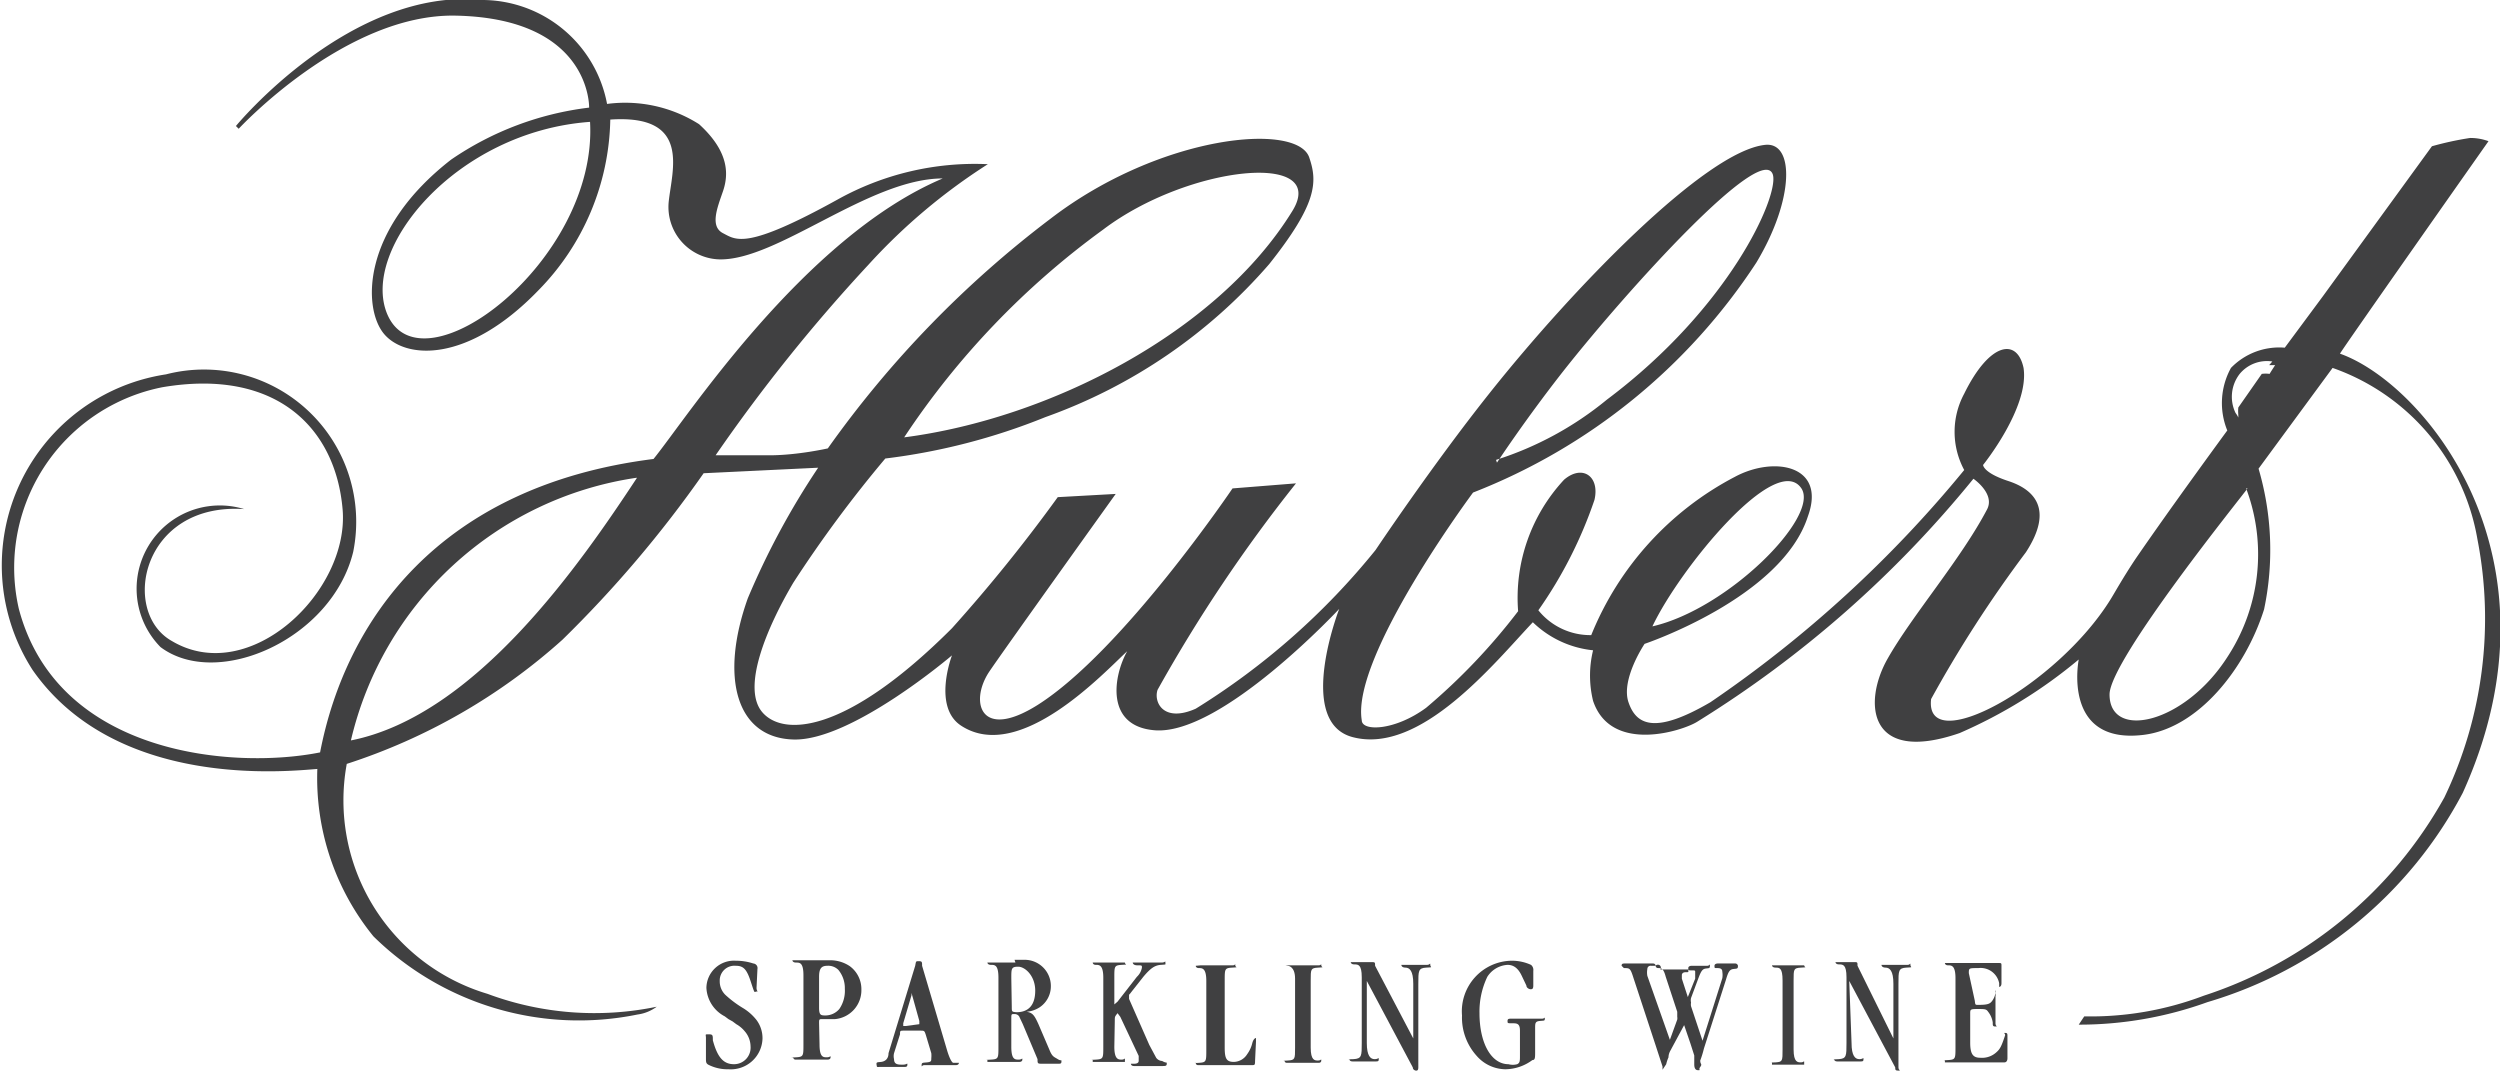 <svg xmlns="http://www.w3.org/2000/svg" viewBox="0 0 54.36 23.28"><defs><style>.cls-1{fill:#404041;fill-rule:evenodd;}</style></defs><g id="Layer_2" data-name="Layer 2"><g id="Layer_1-2" data-name="Layer 1"><path class="cls-1" d="M12.83,2.65c-2.92.21-5,2.77-4.41,4.18C9.16,8.58,13,5.67,12.83,2.65m1,7.74A7.5,7.5,0,0,0,7.63,16.1c2.72-.54,5-3.86,6.22-5.71m5.81-.88c3.17-.41,6.82-2.29,8.44-4.92.81-1.31-2.26-1-4.11.4a17.55,17.55,0,0,0-4.33,4.52M32.53,10a7.23,7.23,0,0,0,2.41-1.31c2.67-2,3.74-4.42,3.61-4.89C38.32,3.06,35.39,6.3,34,8.06c-.84,1.07-1.45,2-1.45,2m3.38,3.56c1.65-.38,3.64-2.39,3.24-3-.55-.82-2.65,1.75-3.24,3m12.94-3c-.07.11-3,3.73-3,4.48,0,1,1.63.64,2.56-.81a4.07,4.07,0,0,0,.41-3.67m.54-2.54.09-.14h-.13l.07-.08a.77.77,0,0,0-.71.27.81.81,0,0,0-.09.85.44.44,0,0,1,.06.1l0-.06a.78.78,0,0,1,0-.16l.51-.73a.59.59,0,0,1,.17,0M5.13,2.74S7.63-.3,10.51,0A2.77,2.77,0,0,1,13.2,2.26a3,3,0,0,1,2,.44c.67.61.64,1.11.52,1.46s-.29.76,0,.91.5.37,2.49-.73a6.14,6.14,0,0,1,3.27-.77,12.8,12.8,0,0,0-2.6,2.19A36.72,36.72,0,0,0,15.56,9.9s.56,0,1.17,0S18,9.75,18,9.75a22.78,22.78,0,0,1,4.85-5c2.39-1.83,5.37-2.1,5.62-1.32.18.53.17,1-.87,2.31a11.58,11.58,0,0,1-4.87,3.33,13.66,13.66,0,0,1-3.48.9,27.06,27.06,0,0,0-2,2.7c-.59,1-1.12,2.28-.68,2.81s1.8.51,4.13-1.82a34.45,34.45,0,0,0,2.3-2.85l1.26-.07s-2.48,3.46-2.76,3.88c-.42.65-.18,1.49,1.06.71,1.85-1.17,4.24-4.71,4.24-4.71l1.38-.11A33,33,0,0,0,25.17,15c-.09.27.13.72.83.41a15.52,15.52,0,0,0,3.91-3.45s1.23-1.84,2.47-3.4c1.81-2.28,4.7-5.27,6-5.41.64-.07.64,1.18-.19,2.56a13,13,0,0,1-6.16,5s-2.65,3.56-2.42,4.95c0,.25.72.23,1.4-.27a13.3,13.3,0,0,0,2-2.1,3.77,3.77,0,0,1,1-2.86c.4-.34.78-.07.66.44a9.45,9.45,0,0,1-1.22,2.4,1.45,1.45,0,0,0,1.15.54,6.73,6.73,0,0,1,3.12-3.44c.85-.46,2-.26,1.59.86C38.74,13,35.76,14,35.76,14s-.52.77-.35,1.27.58.7,1.78,0a26.17,26.17,0,0,0,5.52-5.05,1.75,1.75,0,0,1,0-1.66C43.26,7.44,43.86,7.34,44,8c.13.86-.88,2.11-.88,2.11s0,.17.55.35,1,.6.38,1.55a27,27,0,0,0-2.06,3.19c-.15,1.29,2.74-.28,3.91-2.18.08-.13.27-.47.53-.86.76-1.11,2-2.8,2-2.8A1.58,1.58,0,0,1,48.51,8a1.46,1.46,0,0,1,1.17-.44l.83-1.12,2.37-3.26A6.91,6.91,0,0,1,53.71,3a1.15,1.15,0,0,1,.4.07S51,7.49,50.88,7.69c1.81.64,5,4.41,2.67,9.55A9.22,9.22,0,0,1,48,21.79a8.19,8.19,0,0,1-2.8.49l.12-.18a6.94,6.94,0,0,0,2.6-.45,9.26,9.26,0,0,0,5.23-4.31,9,9,0,0,0,.72-5.61A4.81,4.81,0,0,0,50.72,8l-1.61,2.19a6.27,6.27,0,0,1,.12,3.06c-.41,1.3-1.44,2.59-2.63,2.73-1.77.21-1.4-1.64-1.4-1.64a10.65,10.65,0,0,1-2.59,1.6c-2,.69-2.1-.67-1.57-1.61s1.6-2.17,2.17-3.26c.17-.34-.3-.66-.3-.66a24,24,0,0,1-6,5.28c-.31.2-1.88.71-2.27-.45a2.31,2.31,0,0,1,0-1.1,2.2,2.2,0,0,1-1.31-.61c-.84.89-2.44,2.88-3.91,2.5-1.26-.32-.3-2.79-.3-2.79s-2.55,2.74-4,2.64c-1.1-.08-.91-1.19-.61-1.72-.51.47-2.34,2.45-3.61,1.62-.63-.41-.2-1.53-.2-1.53s-2.18,1.86-3.44,1.83-1.61-1.36-1-3.07a16.77,16.77,0,0,1,1.53-2.84l-2.49.12a25.54,25.54,0,0,1-3.07,3.62,13,13,0,0,1-4.69,2.7,4.39,4.39,0,0,0,3.06,5,6.66,6.66,0,0,0,3.68.28.9.9,0,0,1-.42.17,6.37,6.37,0,0,1-5.74-1.7,5.46,5.46,0,0,1-1.22-3.64c-.65.05-4.37.45-6.19-2.15A4.2,4.2,0,0,1,3.61,8.14,3.31,3.31,0,0,1,7.68,12c-.46,1.89-2.95,3-4.19,2.07a1.81,1.81,0,0,1,1.82-3c-2.23-.15-2.7,2.24-1.57,2.87,1.69,1,3.86-1.08,3.71-2.86S6,8,3.53,8.42A4,4,0,0,0,.41,13.24c.85,3.21,4.71,3.49,6.55,3.12.55-2.85,2.57-5.79,7.25-6.38.71-.87,3.26-4.82,6.29-6.1-1.6,0-3.6,1.79-4.86,1.76a1.14,1.14,0,0,1-1.1-1.25c.07-.69.5-1.91-1.27-1.79A5.43,5.43,0,0,1,11.7,6.32c-1.54,1.59-2.89,1.49-3.35.94S7.84,5,9.81,3.47a6.72,6.72,0,0,1,3-1.13S12.86.4,9.91.34C7.51.29,5.19,2.8,5.19,2.8Z"/><path class="cls-1" d="M16.47,21.07a.1.1,0,0,0-.09-.12,1.21,1.21,0,0,0-.38-.06.6.6,0,0,0-.64.59.74.74,0,0,0,.4.62l.08.06.09.05.08.06a.65.65,0,0,1,.18.15.51.51,0,0,1,.13.33.36.36,0,0,1-.36.39c-.23,0-.36-.15-.46-.52,0-.11,0-.13-.09-.13s-.06,0-.06.08V23c0,.09,0,.12.05.15a.92.92,0,0,0,.44.1.69.69,0,0,0,.74-.67.66.66,0,0,0-.13-.4,1.09,1.09,0,0,0-.31-.27,2.35,2.35,0,0,1-.37-.28.41.41,0,0,1-.12-.3A.32.32,0,0,1,16,21c.17,0,.24.08.33.36s.07.2.12.2,0,0,0-.08Z"/><path class="cls-1" d="M17.81,22.24c0-.06,0-.08.05-.08H18l.15,0a.63.63,0,0,0,.58-.64.62.62,0,0,0-.25-.51.76.76,0,0,0-.44-.13h-.21l-.3,0h-.25s-.05,0-.05,0,0,.05.08.05.16,0,.16.28v1.5c0,.25,0,.27-.16.28s-.08,0-.08,0a0,0,0,0,0,.05.05H18s.06,0,.06-.05,0,0-.08,0-.16,0-.16-.28Zm0-1c0-.18.05-.24.18-.24a.31.31,0,0,1,.24.09.62.62,0,0,1,.14.41.7.7,0,0,1-.12.44.4.4,0,0,1-.29.14c-.11,0-.15,0-.15-.17Z"/><path class="cls-1" d="M19.57,22.49c0-.08,0-.08.1-.08H20c.1,0,.1,0,.13.09l.12.4a.52.52,0,0,1,0,.11c0,.06,0,.08-.09.09s-.12,0-.12.06,0,0,.06,0h.69s.06,0,.06-.05a0,0,0,0,0,0,0c-.1,0-.09,0-.12,0s-.08-.09-.13-.25L20.05,21c0-.08,0-.1-.07-.1s-.06,0-.08.1l-.58,1.9c0,.13-.08.18-.16.19s-.11,0-.1.06,0,.05.07.05h.51c.06,0,.09,0,.09-.05s0,0-.1,0-.19,0-.19-.12a.27.27,0,0,1,0-.13Zm.12-.18s-.05,0-.05,0,0,0,0-.06l.18-.61s0-.05,0-.05l0,0a0,0,0,0,0,0,0l.17.61v.07s0,0,0,0Z"/><path class="cls-1" d="M22.08,20.93h-.61s0,0,0,0,0,.05.08.05.16,0,.16.28v1.5c0,.25,0,.27-.16.28s-.08,0-.08,0a0,0,0,0,0,0,.05h.7s.06,0,.06-.05,0,0-.08,0-.16,0-.16-.28v-.6c0-.11,0-.11.06-.11a.12.12,0,0,1,.11.05s0,0,.08.17l.32.76c0,.09,0,.1.09.1H23c.06,0,.08,0,.08-.05s0,0-.08-.05-.12-.05-.18-.2l-.24-.56c-.09-.2-.13-.25-.26-.27a.61.61,0,0,0,.29-.1.55.55,0,0,0,.24-.46.57.57,0,0,0-.58-.57h-.21Zm-.09.34c0-.21,0-.25.15-.25s.37.2.37.52-.15.47-.41.47C22,22,22,22,22,21.89Z"/><path class="cls-1" d="M24.24,22.2c0-.1,0-.09.06-.17s0,0,0,0,0,0,.06.08l.4.85c0,.08,0,.08,0,.1s0,.07-.1.07-.07,0-.07,0,0,.05.07.05h.6c.08,0,.11,0,.11-.05s0,0-.1-.06a.17.17,0,0,1-.13-.07l-.15-.28-.44-1c0-.07,0-.06,0-.08s0,0,.05-.07l.26-.33c.16-.19.25-.25.38-.26s.1,0,.1-.05,0,0-.08,0h-.56c-.05,0-.07,0-.07,0s0,.06.1.06.1,0,.1.05a.36.36,0,0,1-.11.2l-.42.54-.07.06s0,0,0-.09v-.49c0-.25,0-.27.16-.28s.07,0,.07-.05,0,0,0,0h-.7s0,0,0,0,0,.05.07.05.16,0,.16.28v1.5c0,.25,0,.27-.16.28s-.07,0-.07,0,0,.05,0,.05h.7s0,0,0-.05,0,0-.07,0-.16,0-.16-.28Z"/><path class="cls-1" d="M27.31,22.65s0-.08,0-.08-.05,0-.08.11a.66.66,0,0,1-.11.24.35.35,0,0,1-.29.17c-.16,0-.2-.07-.2-.31V21.32c0-.25,0-.27.16-.28s.07,0,.07-.05,0,0-.05,0h-.7S26,21,26,21s0,.05.07.05.16,0,.16.28v1.5c0,.25,0,.27-.16.28s-.07,0-.07,0,0,.05.05.05h1.17c.06,0,.07,0,.07-.09Z"/><path class="cls-1" d="M28.5,21.32c0-.25,0-.27.16-.28s.07,0,.07-.05,0,0-.05,0H28s-.05,0-.05,0S28,21,28,21s.16,0,.16.28v1.5c0,.25,0,.27-.16.28s-.07,0-.07,0,0,.05.05.05h.7s.05,0,.05-.05,0,0-.07,0-.16,0-.16-.28Z"/><path class="cls-1" d="M29.72,21.33l1,1.88c0,.05.05.07.07.07s.05,0,.05-.07V21.39c0-.28,0-.34.17-.35s.09,0,.09-.06,0,0-.07,0h-.5s-.06,0-.06,0,0,.06.09.06.17.07.17.35v1.19L29.9,21c0-.08,0-.08-.09-.08h-.39s-.05,0-.05,0,0,.05.08.05.16,0,.16.28v1.43c0,.28,0,.34-.18.35s-.09,0-.09,0,0,.05.07.05h.5c.05,0,.07,0,.07-.05s0,0-.09,0-.17-.07-.17-.35Z"/><path class="cls-1" d="M33.34,21.11a.14.14,0,0,0-.05-.13,1,1,0,0,0-.43-.09,1.1,1.1,0,0,0-1.07,1.19,1.24,1.24,0,0,0,.32.88.84.84,0,0,0,.62.29,1,1,0,0,0,.59-.2c.06,0,.06-.05.06-.18v-.51c0-.11,0-.15.1-.16s.11,0,.11-.05,0,0-.06,0h-.66c-.06,0-.09,0-.09.05s0,.05.1.05.17,0,.17.16v.54c0,.12,0,.16-.06.19a.36.36,0,0,1-.19,0c-.37,0-.63-.45-.63-1.11a1.75,1.75,0,0,1,.17-.79.56.56,0,0,1,.44-.26c.13,0,.23.07.31.24l.1.21,0,0c0,.05.06.08.09.08s.06,0,.06-.08v0Z"/><path class="cls-1" d="M36.62,22.29l.14.41.08.25c0,.09,0,.16,0,.19s0,.13.08.13,0,0,.05-.07,0-.05,0-.14a2.21,2.21,0,0,0,.08-.26l.48-1.5c.05-.17.08-.22.16-.23s.1,0,.1-.07a.06.06,0,0,0-.06-.05h-.38s-.07,0-.07.05,0,.05.05.05.12,0,.12.08a.44.44,0,0,1,0,.14l-.43,1.36-.25-.75a.22.22,0,0,1,0-.08.22.22,0,0,1,0-.1l.16-.43c.06-.16.09-.2.16-.21s.09,0,.09-.06,0,0-.06,0h-.34s-.07,0-.07.05,0,.05.08.05.07,0,.07.07,0,0,0,.11l-.16.4-.13-.4v-.08a.08.08,0,0,1,0,0s0-.06.08-.06.06,0,.06-.06,0,0,0,0H36.1A.06.06,0,0,0,36,21s0,.05.06.05.11,0,.16.19l.25.76c0,.1,0,.09,0,.11a.18.18,0,0,1,0,.06s0,0,0,0l-.16.44-.49-1.39a.41.41,0,0,1,0-.15.07.07,0,0,1,.08-.07C36,21,36,21,36,21s0-.05-.06-.05h-.6c-.05,0-.08,0-.08.05a0,0,0,0,0,.05.05c.13,0,.14,0,.21.22L36,22.73l.15.46v0c0,.05,0,.07,0,.07s0,0,.08-.12a.79.79,0,0,1,.05-.15c0-.1.06-.17.06-.18Z"/><path class="cls-1" d="M39,21.32c0-.25,0-.27.16-.28s.07,0,.07-.05,0,0,0,0h-.7s0,0,0,0,0,.05.08.05.15,0,.15.28v1.5c0,.25,0,.27-.15.28s-.08,0-.08,0,0,.05,0,.05h.7s0,0,0-.05,0,0-.07,0-.16,0-.16-.28Z"/><path class="cls-1" d="M40.21,21.33l1,1.88c0,.05,0,.07.07.07s0,0,0-.07V21.39c0-.28,0-.34.17-.35s.09,0,.09-.06,0,0-.06,0h-.5c-.05,0-.07,0-.07,0s0,.06.09.06.17.07.17.35v1.19L40.39,21c0-.08,0-.08-.08-.08h-.4s0,0,0,0,0,.05.08.05.16,0,.16.28v1.43c0,.28,0,.34-.17.35s-.1,0-.1,0,0,.05.07.05h.5c.05,0,.07,0,.07-.05s0,0-.09,0-.17-.07-.17-.35Z"/><path class="cls-1" d="M42.81,21.16c0-.11,0-.11.21-.11a.41.41,0,0,1,.45.33l0,.08h0s0,0,0,0,.05,0,.05-.08V21c0-.05,0-.06-.05-.06H42.29s0,0,0,0,0,.05.07.05.16,0,.16.28v1.5c0,.25,0,.27-.16.28s-.07,0-.07,0,0,.05,0,.05h1.3s.06,0,.06-.09l0-.47c0-.06,0-.08-.05-.08s0,0,0,.05c-.08.24-.11.3-.19.37a.46.46,0,0,1-.35.12c-.16,0-.22-.08-.22-.33v-.63c0-.09,0-.1.16-.1s.19,0,.23.06a.49.49,0,0,1,.1.23c0,.07,0,.09.06.09s0,0,0-.07v-.05c0-.06,0-.12,0-.21s0-.24,0-.33a.17.17,0,0,0,0-.07.06.06,0,0,0,0-.06s0,0,0,.06a.4.4,0,0,1-.07.17c-.05.07-.1.09-.31.09h0c-.06,0-.06,0-.07-.09Z"/></g></g></svg>